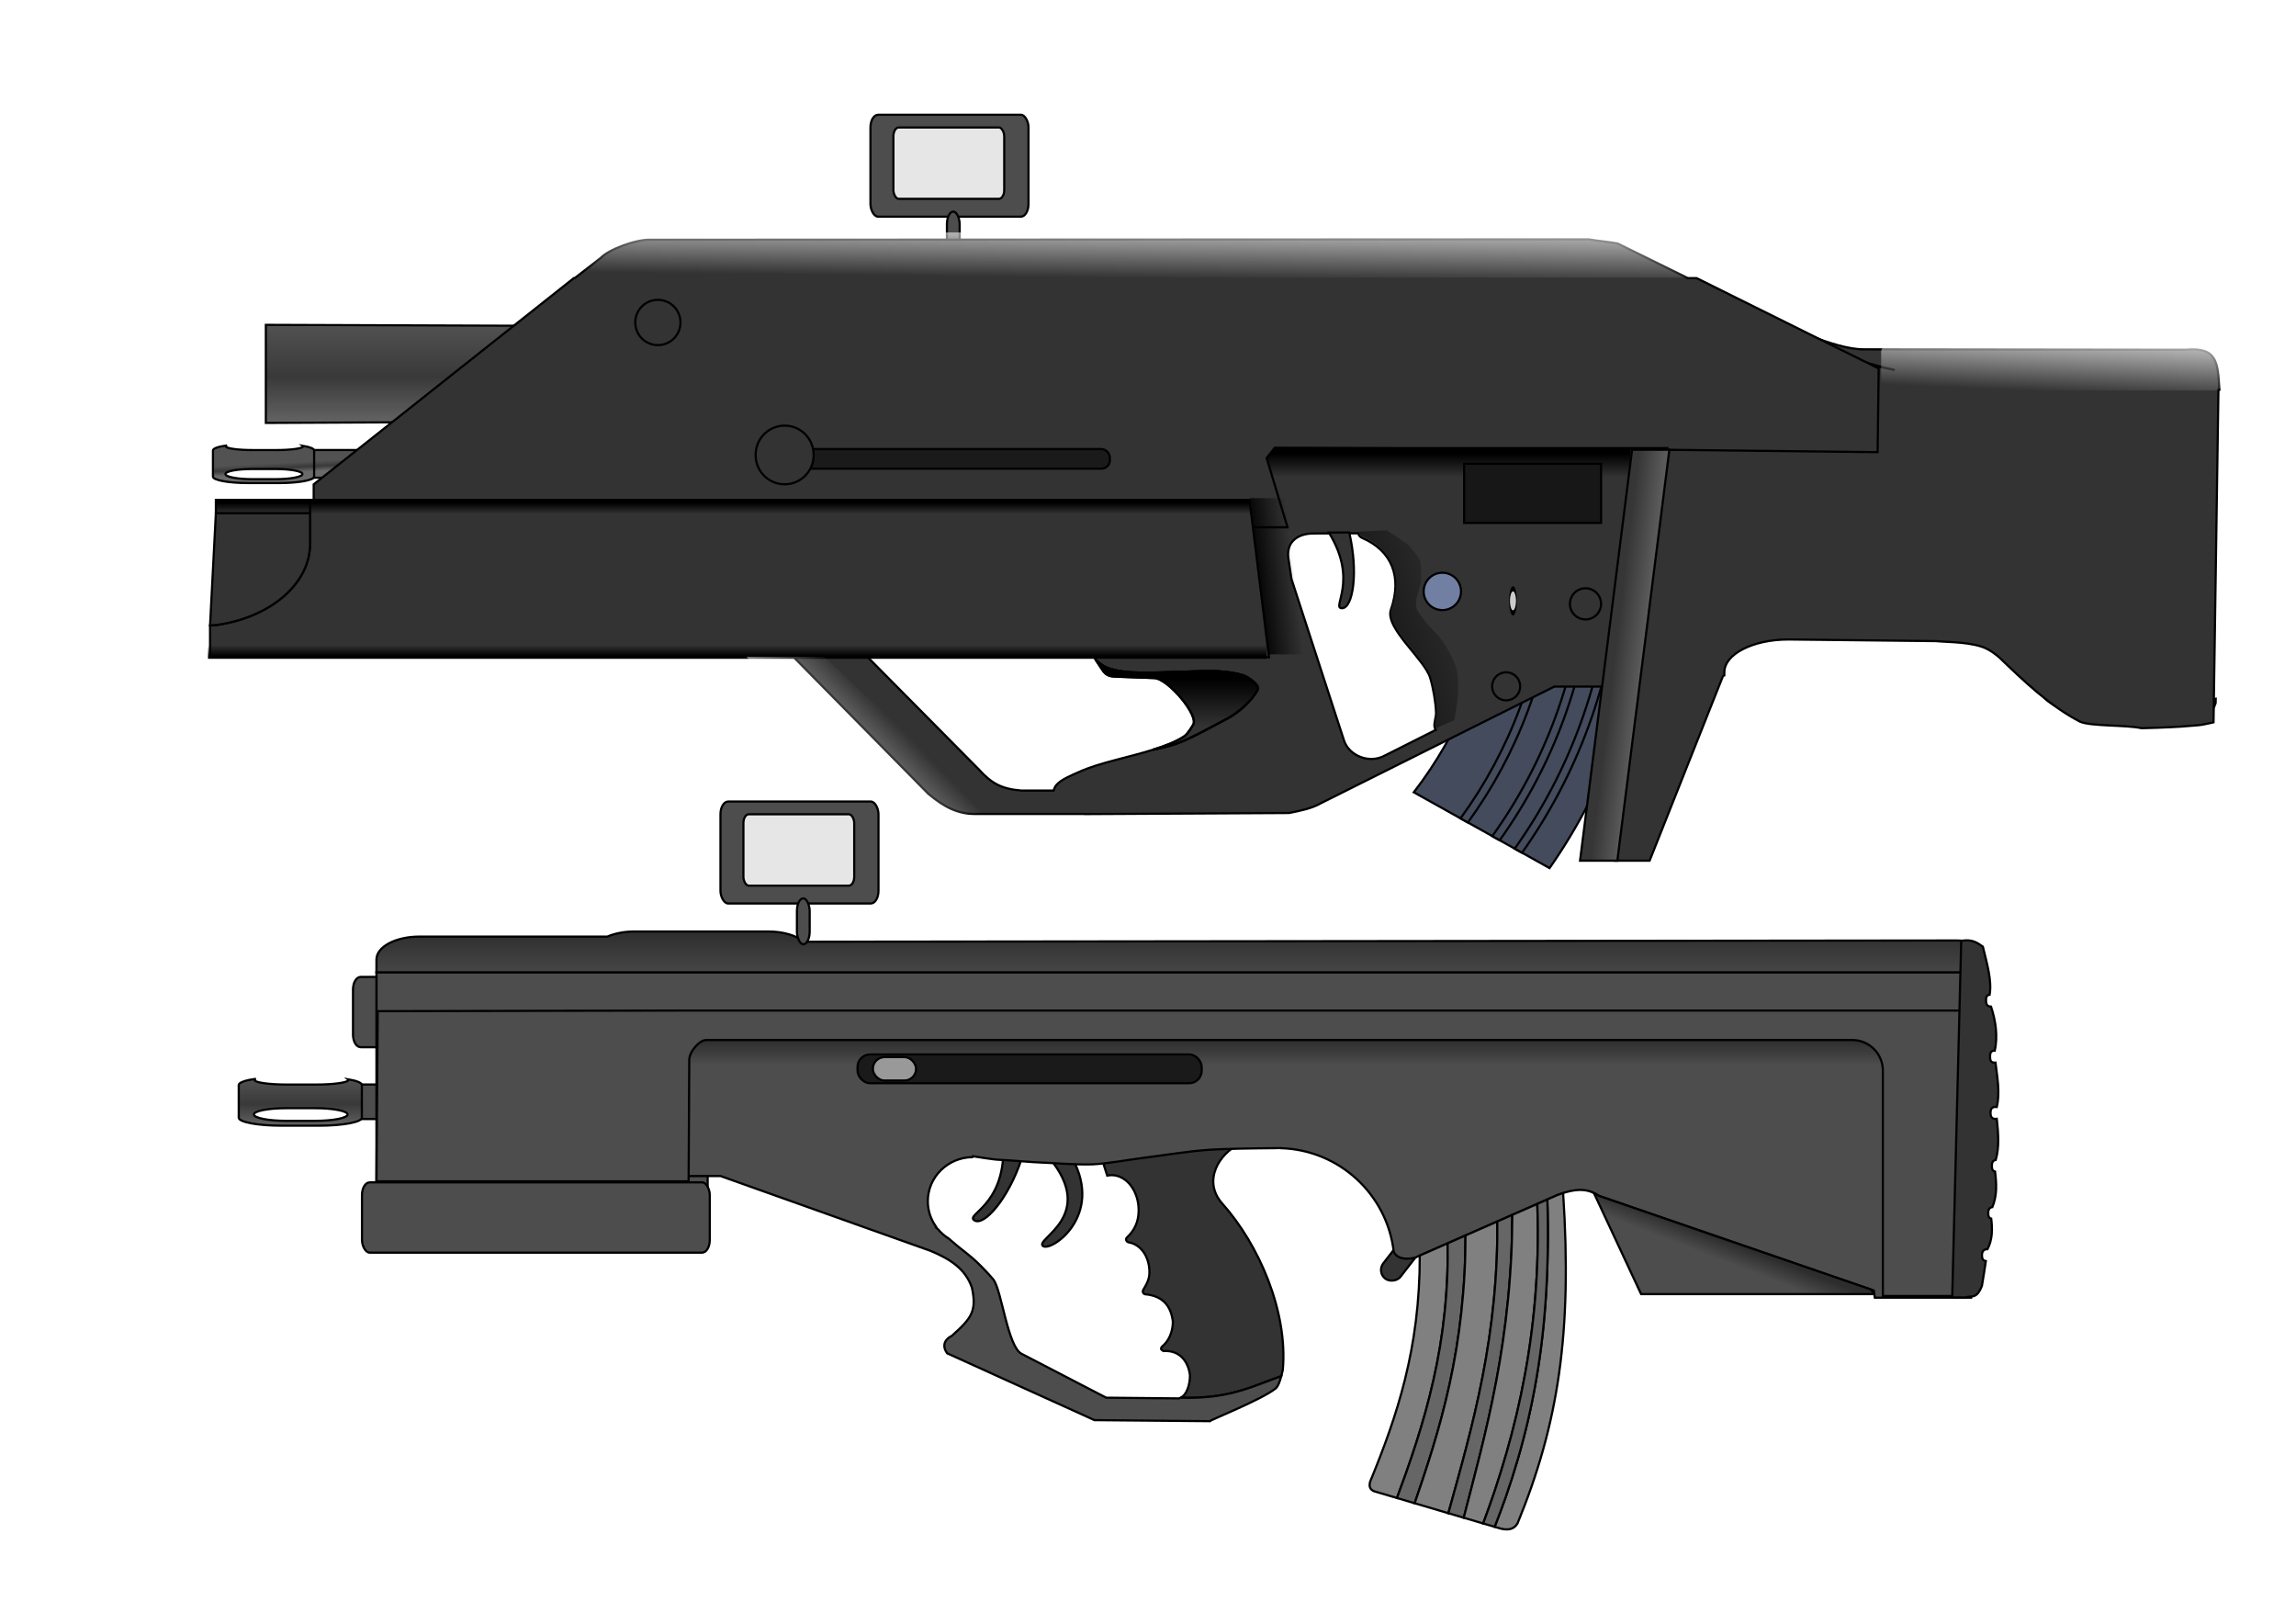 <?xml version="1.0" encoding="UTF-8" standalone="no"?>
<!-- Created with Inkscape (http://www.inkscape.org/) -->
<svg
   xmlns:dc="http://purl.org/dc/elements/1.1/"
   xmlns:cc="http://creativecommons.org/ns#"
   xmlns:rdf="http://www.w3.org/1999/02/22-rdf-syntax-ns#"
   xmlns:svg="http://www.w3.org/2000/svg"
   xmlns="http://www.w3.org/2000/svg"
   xmlns:xlink="http://www.w3.org/1999/xlink"
   xmlns:sodipodi="http://sodipodi.sourceforge.net/DTD/sodipodi-0.dtd"
   xmlns:inkscape="http://www.inkscape.org/namespaces/inkscape"
   id="svg2"
   sodipodi:version="0.32"
   inkscape:version="0.46"
   width="1052.362"
   height="744.094"
   version="1.0"
   sodipodi:docname="PAPOP_1_and_2.svg"
   inkscape:output_extension="org.inkscape.output.svg.inkscape">
  <defs
     id="defs5">
    <linearGradient
       id="linearGradient3719">
      <stop
         style="stop-color:#4d4d4d;stop-opacity:1;"
         offset="0"
         id="stop3721" />
      <stop
         style="stop-color:#4d4d4d;stop-opacity:0;"
         offset="1"
         id="stop3723" />
    </linearGradient>
    <linearGradient
       id="linearGradient3699">
      <stop
         style="stop-color:#4d4d4d;stop-opacity:1;"
         offset="0"
         id="stop3701" />
      <stop
         style="stop-color:#2d2d2d;stop-opacity:1;"
         offset="1"
         id="stop3703" />
    </linearGradient>
    <linearGradient
       id="linearGradient4059">
      <stop
         style="stop-color:#363636;stop-opacity:1;"
         offset="0"
         id="stop4061" />
      <stop
         style="stop-color:#5a5a5a;stop-opacity:1;"
         offset="1"
         id="stop4063" />
    </linearGradient>
    <linearGradient
       inkscape:collect="always"
       id="linearGradient4044">
      <stop
         style="stop-color:#1a1a1a;stop-opacity:1;"
         offset="0"
         id="stop4046" />
      <stop
         style="stop-color:#1a1a1a;stop-opacity:0;"
         offset="1"
         id="stop4048" />
    </linearGradient>
    <linearGradient
       id="linearGradient3965">
      <stop
         id="stop3967"
         offset="0"
         style="stop-color:#6a6a6a;stop-opacity:1;" />
      <stop
         style="stop-color:#393939;stop-opacity:1;"
         offset="0.5"
         id="stop3971" />
      <stop
         id="stop3969"
         offset="1"
         style="stop-color:#525252;stop-opacity:1;" />
    </linearGradient>
    <linearGradient
       id="linearGradient3928">
      <stop
         id="stop3930"
         offset="0"
         style="stop-color:#ffffff;stop-opacity:0.507;" />
      <stop
         id="stop3932"
         offset="1"
         style="stop-color:#ffffff;stop-opacity:0;" />
    </linearGradient>
    <linearGradient
       inkscape:collect="always"
       id="linearGradient3882">
      <stop
         style="stop-color:#000000;stop-opacity:1;"
         offset="0"
         id="stop3884" />
      <stop
         style="stop-color:#000000;stop-opacity:0;"
         offset="1"
         id="stop3886" />
    </linearGradient>
    <linearGradient
       id="linearGradient3561">
      <stop
         style="stop-color:#ffffff;stop-opacity:1;"
         offset="0"
         id="stop3563" />
      <stop
         style="stop-color:#ffffff;stop-opacity:0;"
         offset="1"
         id="stop3565" />
    </linearGradient>
    <inkscape:perspective
       sodipodi:type="inkscape:persp3d"
       inkscape:vp_x="0 : 526.18109 : 1"
       inkscape:vp_y="0 : 1000 : 0"
       inkscape:vp_z="744.09448 : 526.18109 : 1"
       inkscape:persp3d-origin="372.04724 : 350.78739 : 1"
       id="perspective9" />
    <inkscape:perspective
       id="perspective3261"
       inkscape:persp3d-origin="372.04724 : 350.78739 : 1"
       inkscape:vp_z="744.09448 : 526.18109 : 1"
       inkscape:vp_y="0 : 1000 : 0"
       inkscape:vp_x="0 : 526.18109 : 1"
       sodipodi:type="inkscape:persp3d" />
    <inkscape:perspective
       id="perspective3395"
       inkscape:persp3d-origin="372.04724 : 350.78739 : 1"
       inkscape:vp_z="744.09448 : 526.18109 : 1"
       inkscape:vp_y="0 : 1000 : 0"
       inkscape:vp_x="0 : 526.18109 : 1"
       sodipodi:type="inkscape:persp3d" />
    <inkscape:perspective
       id="perspective3445"
       inkscape:persp3d-origin="372.04724 : 350.78739 : 1"
       inkscape:vp_z="744.09448 : 526.18109 : 1"
       inkscape:vp_y="0 : 1000 : 0"
       inkscape:vp_x="0 : 526.18109 : 1"
       sodipodi:type="inkscape:persp3d" />
    <linearGradient
       inkscape:collect="always"
       xlink:href="#linearGradient3561"
       id="linearGradient3948"
       gradientUnits="userSpaceOnUse"
       x1="1901.468"
       y1="508.306"
       x2="1936.417"
       y2="575.375" />
    <linearGradient
       inkscape:collect="always"
       xlink:href="#linearGradient3561"
       id="linearGradient3950"
       gradientUnits="userSpaceOnUse"
       x1="1845.836"
       y1="506.88"
       x2="1835.851"
       y2="506.88" />
    <linearGradient
       inkscape:collect="always"
       xlink:href="#linearGradient3561"
       id="linearGradient3952"
       gradientUnits="userSpaceOnUse"
       x1="1877.112"
       y1="409.515"
       x2="1877.112"
       y2="392.719" />
    <linearGradient
       inkscape:collect="always"
       xlink:href="#linearGradient3561"
       id="linearGradient3954"
       gradientUnits="userSpaceOnUse"
       x1="2229.554"
       y1="377.072"
       x2="2229.554"
       y2="364.334" />
    <linearGradient
       inkscape:collect="always"
       xlink:href="#linearGradient3561"
       id="linearGradient3956"
       gradientUnits="userSpaceOnUse"
       x1="-2101.034"
       y1="423.459"
       x2="-2100.026"
       y2="399.092" />
    <inkscape:perspective
       id="perspective2521"
       inkscape:persp3d-origin="372.04724 : 350.78739 : 1"
       inkscape:vp_z="744.09448 : 526.18109 : 1"
       inkscape:vp_y="0 : 1000 : 0"
       inkscape:vp_x="0 : 526.18109 : 1"
       sodipodi:type="inkscape:persp3d" />
    <inkscape:perspective
       id="perspective2691"
       inkscape:persp3d-origin="372.04724 : 350.78739 : 1"
       inkscape:vp_z="744.09448 : 526.18109 : 1"
       inkscape:vp_y="0 : 1000 : 0"
       inkscape:vp_x="0 : 526.18109 : 1"
       sodipodi:type="inkscape:persp3d" />
    <linearGradient
       inkscape:collect="always"
       xlink:href="#linearGradient3699"
       id="linearGradient3705"
       x1="1146.902"
       y1="-227.406"
       x2="1152.578"
       y2="-242.16"
       gradientUnits="userSpaceOnUse" />
    <linearGradient
       inkscape:collect="always"
       xlink:href="#linearGradient3699"
       id="linearGradient3725"
       x1="869.463"
       y1="-368.455"
       x2="869.463"
       y2="-388.628"
       gradientUnits="userSpaceOnUse" />
    <linearGradient
       inkscape:collect="always"
       xlink:href="#linearGradient3699"
       id="linearGradient3738"
       x1="749.723"
       y1="-433.035"
       x2="749.723"
       y2="-474.875"
       gradientUnits="userSpaceOnUse" />
    <linearGradient
       inkscape:collect="always"
       xlink:href="#linearGradient3965"
       id="linearGradient3746"
       x1="46.398"
       y1="-317.014"
       x2="46.398"
       y2="-358.31"
       gradientUnits="userSpaceOnUse" />
    <linearGradient
       inkscape:collect="always"
       xlink:href="#linearGradient4044"
       id="linearGradient2842"
       gradientUnits="userSpaceOnUse"
       gradientTransform="matrix(-1,0,0,1,2396.236,-1156.029)"
       x1="1823.37"
       y1="882.817"
       x2="1776.165"
       y2="866.057" />
    <linearGradient
       inkscape:collect="always"
       xlink:href="#linearGradient3882"
       id="linearGradient2845"
       gradientUnits="userSpaceOnUse"
       gradientTransform="translate(-1404.05,-756.883)"
       x1="1893.251"
       y1="507.06"
       x2="1893.251"
       y2="529.25" />
    <linearGradient
       inkscape:collect="always"
       xlink:href="#linearGradient3561"
       id="linearGradient2848"
       gradientUnits="userSpaceOnUse"
       gradientTransform="matrix(0.286,0,0,0.806,341.806,-642.312)"
       x1="1840.131"
       y1="279.398"
       x2="1839.417"
       y2="323.289" />
    <linearGradient
       inkscape:collect="always"
       xlink:href="#linearGradient3561"
       id="linearGradient2851"
       gradientUnits="userSpaceOnUse"
       gradientTransform="matrix(1.124,0,0,0.806,-1627.46,-694.021)"
       x1="1840.131"
       y1="279.398"
       x2="1839.417"
       y2="323.289" />
    <linearGradient
       inkscape:collect="always"
       xlink:href="#linearGradient3928"
       id="linearGradient2854"
       gradientUnits="userSpaceOnUse"
       gradientTransform="translate(-3625.872,-1685.911)"
       x1="3072.387"
       y1="1345.573"
       x2="3031.884"
       y2="1347.781" />
    <linearGradient
       inkscape:collect="always"
       xlink:href="#linearGradient3882"
       id="linearGradient2857"
       gradientUnits="userSpaceOnUse"
       gradientTransform="matrix(1.35,0,0,0.953,-3079.269,-1117.342)"
       x1="1874.384"
       y1="872.194"
       x2="1860.006"
       y2="872.194" />
    <linearGradient
       inkscape:collect="always"
       xlink:href="#linearGradient3882"
       id="linearGradient2860"
       gradientUnits="userSpaceOnUse"
       gradientTransform="matrix(1.023,0,0,0.5,-2353.267,361.931)"
       x1="2050.602"
       y1="-203.54"
       x2="2050.602"
       y2="-193.457" />
    <linearGradient
       inkscape:collect="always"
       xlink:href="#linearGradient3882"
       id="linearGradient2863"
       gradientUnits="userSpaceOnUse"
       gradientTransform="matrix(1,0,0,0.5,-1753.046,-228.493)"
       x1="2050.602"
       y1="-203.54"
       x2="2050.602"
       y2="-193.457" />
    <linearGradient
       inkscape:collect="always"
       xlink:href="#linearGradient4059"
       id="linearGradient2866"
       gradientUnits="userSpaceOnUse"
       gradientTransform="translate(-1404.05,-756.883)"
       x1="2083.342"
       y1="498.744"
       x2="2095.467"
       y2="500.17" />
    <linearGradient
       inkscape:collect="always"
       xlink:href="#linearGradient3965"
       id="linearGradient2874"
       gradientUnits="userSpaceOnUse"
       gradientTransform="translate(-1404.05,-756.883)"
       x1="1464.571"
       y1="413.255"
       x2="1464.329"
       y2="408.644" />
    <linearGradient
       inkscape:collect="always"
       xlink:href="#linearGradient3882"
       id="linearGradient2886"
       gradientUnits="userSpaceOnUse"
       gradientTransform="matrix(0.36,0,0,1.083,-127.699,-132.499)"
       x1="2050.602"
       y1="-203.54"
       x2="2050.602"
       y2="-193.457" />
    <linearGradient
       inkscape:collect="always"
       xlink:href="#linearGradient3965"
       id="linearGradient2889"
       gradientUnits="userSpaceOnUse"
       gradientTransform="translate(-1404.05,-756.883)"
       x1="1498.866"
       y1="393.082"
       x2="1498.866"
       y2="344.439" />
    <linearGradient
       inkscape:collect="always"
       xlink:href="#linearGradient3965"
       id="linearGradient2896"
       gradientUnits="userSpaceOnUse"
       gradientTransform="translate(-1404.05,-756.883)"
       x1="1464.571"
       y1="413.255"
       x2="1464.329"
       y2="408.644" />
  </defs>
  <sodipodi:namedview
     inkscape:window-height="881"
     inkscape:window-width="1109"
     inkscape:pageshadow="2"
     inkscape:pageopacity="0.0"
     guidetolerance="10.0"
     gridtolerance="10.0"
     objecttolerance="10.0"
     borderopacity="1.0"
     bordercolor="#666666"
     pagecolor="#ffffff"
     id="base"
     showgrid="false"
     showguides="true"
     inkscape:guide-bbox="true"
     inkscape:zoom="0.24785408"
     inkscape:cx="543.16973"
     inkscape:cy="1215.1083"
     inkscape:window-x="21"
     inkscape:window-y="62"
     inkscape:current-layer="layer2" />
  <g
     inkscape:groupmode="layer"
     id="layer2"
     inkscape:label="work">
    <g
       id="g3750"
       transform="matrix(0.579,0,0,0.579,104.8,701.545)">
      <path
         id="path3486"
         d="M 102.96,-353.287 L 102.96,-325.945 L 180.206,-325.945 L 180.206,-346.964 L 187.6,-353.287 L 102.96,-353.287 z"
         style="fill:#4d4d4d;fill-opacity:1;fill-rule:evenodd;stroke:#000000;stroke-width:1.727;stroke-linecap:round;stroke-linejoin:miter;marker:none;marker-start:none;marker-mid:none;marker-end:none;stroke-miterlimit:4;stroke-dasharray:none;stroke-dashoffset:0;stroke-opacity:1;visibility:visible;display:inline;overflow:visible;enable-background:accumulate" />
      <rect
         transform="matrix(0.613,-0.79,0.79,0.613,0,0)"
         ry="8.641"
         y="592.361"
         x="719.061"
         height="17.283"
         width="44.743"
         id="rect3748"
         style="opacity:1;fill:#333333;fill-opacity:1;fill-rule:evenodd;stroke:#000000;stroke-width:1.727;stroke-linecap:round;stroke-linejoin:miter;marker:none;marker-start:none;marker-mid:none;marker-end:none;stroke-miterlimit:4;stroke-dasharray:none;stroke-dashoffset:0;stroke-opacity:1;visibility:visible;display:inline;overflow:visible;enable-background:accumulate" />
      <path
         id="path3730"
         d="M 117,-442.094 L 117,-240.344 C 117,-230.285 132.155,-222.188 151,-222.188 L 345.188,-222.188 C 364.033,-222.188 379.188,-230.285 379.188,-240.344 L 379.188,-321.062 L 1347.844,-321.062 C 1366.689,-321.062 1381.844,-329.16 1381.844,-339.219 L 1381.844,-442.094 L 117,-442.094 z"
         style="opacity:1;fill:#4d4d4d;fill-opacity:1;fill-rule:evenodd;stroke:#000000;stroke-width:1.727;stroke-linecap:round;stroke-linejoin:miter;marker:none;marker-start:none;marker-mid:none;marker-end:none;stroke-miterlimit:4;stroke-dasharray:none;stroke-dashoffset:0;stroke-opacity:1;visibility:visible;display:inline;overflow:visible;enable-background:accumulate" />
      <path
         id="rect3645"
         d="M 117,-442.094 L 1381.844,-442.094 L 1381.844,-448.125 C 1381.844,-458.183 1386.845,-467.281 1368,-467.281 L 455.562,-466.281 C 449.48,-471.164 439.077,-474.375 427.219,-474.375 L 321.125,-474.375 C 313.02,-474.375 305.612,-472.851 299.781,-470.344 L 151,-470.344 C 132.155,-470.344 117,-462.246 117,-452.188 L 117,-442.094 z"
         style="opacity:1;fill:url(#linearGradient3738);fill-opacity:1;fill-rule:evenodd;stroke:#000000;stroke-width:1.727;stroke-linecap:round;stroke-linejoin:miter;marker:none;marker-start:none;marker-mid:none;marker-end:none;stroke-miterlimit:4;stroke-dasharray:none;stroke-dashoffset:0;stroke-opacity:1;visibility:visible;display:inline;overflow:visible;enable-background:accumulate" />
      <path
         id="path3527"
         d="M 21.516,-357.81 C 20.909,-357.5 20.53,-357.207 20.53,-356.869 C 20.53,-354.857 31.981,-353.238 46.209,-353.238 L 69.063,-353.238 C 83.292,-353.238 94.742,-354.857 94.742,-356.869 C 94.742,-357.085 94.602,-357.268 94.348,-357.474 C 101.103,-356.328 105.446,-354.677 105.446,-352.834 L 105.446,-327.011 C 105.446,-323.535 90.374,-320.69 71.69,-320.69 L 41.743,-320.69 C 23.059,-320.69 7.987,-323.535 7.987,-327.011 L 7.987,-352.834 C 7.987,-354.892 13.336,-356.668 21.516,-357.81 z M 68.472,-334.543 L 45.684,-334.543 C 31.455,-334.543 20.005,-332.33 20.005,-329.566 C 20.005,-326.803 31.455,-324.523 45.684,-324.523 L 68.472,-324.523 C 82.701,-324.523 94.15,-326.803 94.15,-329.566 C 94.15,-332.33 82.701,-334.543 68.472,-334.543 z"
         style="fill:url(#linearGradient3746);fill-opacity:1;fill-rule:evenodd;stroke:#000000;stroke-width:1.727;stroke-linecap:round;stroke-linejoin:miter;marker:none;marker-start:none;marker-mid:none;marker-end:none;stroke-miterlimit:4;stroke-dasharray:none;stroke-dashoffset:0;stroke-opacity:1;visibility:visible;display:inline;overflow:visible;enable-background:accumulate" />
      <path
         id="path3578"
         d="M 799.531,-305.781 L 689.688,-299.312 L 695.5,-281.156 C 696.632,-281.397 697.785,-281.531 698.969,-281.531 C 710.78,-281.531 720.375,-269.073 720.375,-253.719 C 720.375,-244.47 716.878,-237.715 711.531,-232.656 C 709.067,-230.546 711.279,-228.471 712.469,-228.344 C 721.934,-226.766 728.906,-217.333 728.906,-204.594 C 728.906,-198.892 726.532,-195.087 724.062,-190.875 C 723.217,-189.471 723.846,-187.735 725.375,-187.281 C 740.308,-185.963 746.037,-177.181 747.469,-165.656 C 747.469,-157.297 744.037,-149.991 738.938,-145.906 C 737.093,-143.753 738.715,-143.085 740.094,-142.312 C 753.188,-143.145 759.699,-133.729 761,-123.188 C 761,-115.788 758.541,-107.606 753.562,-105.375 C 758.955,-105.235 763.965,-105.289 768.594,-105.531 C 773.347,-105.78 777.738,-106.201 781.844,-106.781 C 785.949,-107.361 789.789,-108.098 793.406,-108.938 C 797.023,-109.777 800.43,-110.725 803.719,-111.75 C 810.296,-113.801 816.372,-116.139 822.594,-118.5 C 825.705,-119.681 828.863,-120.882 832.125,-122.031 C 832.486,-122.159 832.886,-122.28 833.25,-122.406 C 833.864,-124.726 834.469,-127.219 834.469,-127.219 C 838.725,-173.832 815.214,-226.976 786.688,-258.906 C 770.386,-277.153 784.611,-298.656 799.531,-305.781 z"
         style="fill:#333333;fill-opacity:1;fill-rule:evenodd;stroke:#000000;stroke-width:1.727px;stroke-linecap:butt;stroke-linejoin:miter;stroke-opacity:1" />
      <path
         id="path3677"
         d="M 627.479,-293.741 C 617.087,-262.867 598.054,-240.966 590.367,-245.727 C 582.878,-250.541 613.547,-256.617 613.357,-302.505 L 627.479,-293.741 z"
         style="fill:#333333;fill-opacity:1;fill-rule:evenodd;stroke:#000000;stroke-width:1.727px;stroke-linecap:butt;stroke-linejoin:miter;stroke-opacity:1" />
      <path
         sodipodi:nodetypes="cscc"
         id="path3679"
         d="M 667.793,-294.931 C 693.073,-249.134 650.82,-220.524 644.637,-225.439 C 637.721,-230.937 687.891,-249.02 649.679,-295.16 L 667.793,-294.931 z"
         style="fill:#333333;fill-opacity:1;fill-rule:evenodd;stroke:#000000;stroke-width:1.727px;stroke-linecap:butt;stroke-linejoin:miter;stroke-opacity:1" />
      <path
         sodipodi:nodetypes="cccccccccscsssssscccscsscssccsccssssscssccccccccccc"
         id="rect3547"
         d="M 315.259,-401.357 L 312.406,-280.812 L 389.438,-280.812 L 555.594,-221.625 C 570.211,-215.512 583.192,-207.865 588.406,-192.375 C 592.393,-173.886 588,-168.163 572.355,-154.272 C 569.173,-152.885 563.309,-148.072 568.792,-140.522 L 685.406,-87.625 L 776.719,-86.812 C 776.97,-87.668 818.163,-104.063 828.781,-112.688 C 830.881,-114.393 832.278,-118.734 833.25,-122.406 C 832.886,-122.28 832.486,-122.159 832.125,-122.031 C 828.863,-120.882 825.705,-119.681 822.594,-118.5 C 816.372,-116.139 810.296,-113.801 803.719,-111.75 C 800.43,-110.725 797.023,-109.777 793.406,-108.938 C 789.789,-108.098 785.949,-107.361 781.844,-106.781 C 777.738,-106.201 773.347,-105.78 768.594,-105.531 C 763.965,-105.289 758.955,-105.235 753.562,-105.375 C 753.096,-105.166 752.637,-104.941 752.125,-104.844 L 694.688,-105.406 L 627.656,-140.156 C 616.826,-145.771 611.996,-189.662 605.531,-198.719 C 601.306,-203.815 596.179,-209.011 591.969,-213.062 C 587.369,-217.489 580.439,-222.506 575.562,-226.625 C 574.244,-227.739 572.124,-229.576 570.219,-231.219 C 566.955,-233.222 564.067,-235.726 561.625,-238.625 C 561.61,-238.642 561.608,-238.67 561.594,-238.688 C 561.207,-239.024 559.875,-240.156 559.875,-240.156 L 560.094,-240.594 C 555.935,-246.308 553.469,-253.293 553.469,-260.844 C 553.469,-280.013 569.237,-295.584 588.75,-295.781 L 589.125,-296.5 C 589.125,-296.5 606.252,-293.656 610.531,-293.656 C 614.811,-293.656 639.064,-291.5 643.344,-291.5 C 647.623,-291.5 671.809,-289.536 684,-290.094 C 695.851,-290.636 711.449,-293.609 723.219,-295.094 C 738.622,-297.037 759.08,-300.346 774.562,-301.5 C 788.221,-302.518 815.566,-302.793 827.188,-302.875 C 828.18,-302.906 829.188,-302.938 830.188,-302.938 C 830.582,-302.938 830.982,-302.942 831.375,-302.938 C 831.685,-302.939 833.062,-302.938 833.062,-302.938 L 833.062,-302.875 C 879.293,-301.471 917.033,-266.197 922.281,-221.031 C 925.794,-212.558 939.559,-216.035 940.031,-216.625 L 1052,-265.844 C 1070.054,-272.724 1077.994,-269.481 1084.812,-265.125 L 1302.344,-190.25 L 1303.125,-184.531 L 1379.375,-184.531 L 1379.375,-405.636 L 315.259,-401.357 z"
         style="opacity:1;fill:#4d4d4d;fill-opacity:1;fill-rule:evenodd;stroke:#000000;stroke-width:1.727;stroke-linecap:round;stroke-linejoin:miter;marker:none;marker-start:none;marker-mid:none;marker-end:none;stroke-miterlimit:4;stroke-dasharray:none;stroke-dashoffset:0;stroke-opacity:1;visibility:visible;display:inline;overflow:visible;enable-background:accumulate" />
      <rect
         ry="0"
         y="-393.672"
         x="359.082"
         height="26.225"
         width="970.329"
         id="rect3717"
         style="opacity:1;fill:url(#linearGradient3725);fill-opacity:1;fill-rule:evenodd;stroke:none;stroke-width:1;stroke-linecap:round;stroke-linejoin:miter;marker:none;marker-start:none;marker-mid:none;marker-end:none;stroke-miterlimit:4;stroke-dasharray:none;stroke-dashoffset:0;stroke-opacity:1;visibility:visible;display:inline;overflow:visible;enable-background:accumulate" />
      <path
         sodipodi:nodetypes="cccccccccccccc"
         id="rect3537"
         d="M 361.094,-411.812 L 118.009,-411.325 L 117,-276.656 L 364.125,-276.656 L 364.629,-372.557 C 364.522,-379.337 372.819,-388.5 378,-388.5 L 1285.25,-388.5 C 1298.684,-388.5 1309.5,-377.684 1309.5,-364.25 L 1309.5,-185.875 L 1373.781,-185.875 L 1373.781,-411.812 L 1373.719,-411.812 L 1288.906,-411.812 L 361.094,-411.812 z"
         style="opacity:1;fill:#4d4d4d;fill-opacity:1;fill-rule:evenodd;stroke:#000000;stroke-width:1.727;stroke-linecap:round;stroke-linejoin:miter;marker:none;marker-start:none;marker-mid:none;marker-end:none;stroke-miterlimit:4;stroke-dasharray:none;stroke-dashoffset:0;stroke-opacity:1;visibility:visible;display:inline;overflow:visible;enable-background:accumulate" />
      <path
         id="rect3545"
         d="M 1080.75,-267.438 L 1118.125,-187.375 L 1302.125,-187.375 L 1300.469,-190.875 L 1084.812,-265.125 C 1083.515,-265.954 1082.19,-266.751 1080.75,-267.438 z"
         style="opacity:1;fill:url(#linearGradient3705);fill-opacity:1;fill-rule:evenodd;stroke:#000000;stroke-width:1.727;stroke-linecap:round;stroke-linejoin:miter;marker:none;marker-start:none;marker-mid:none;marker-end:none;stroke-miterlimit:4;stroke-dasharray:none;stroke-dashoffset:0;stroke-opacity:1;visibility:visible;display:inline;overflow:visible;enable-background:accumulate" />
      <path
         id="path3615"
         d="M 924.844,-26 C 927.362,-32.789 929.858,-39.58 932.25,-46.375 C 935.038,-54.294 937.724,-62.207 940.281,-70.219 C 942.838,-78.23 945.271,-86.338 947.531,-94.531 C 949.792,-102.725 951.883,-111.034 953.781,-119.5 C 955.679,-127.966 957.404,-136.577 958.875,-145.406 C 960.346,-154.236 961.585,-163.28 962.562,-172.562 C 963.54,-181.845 964.237,-191.361 964.656,-201.188 C 965.02,-209.721 965.072,-218.586 964.969,-227.594 L 942.906,-217.906 C 943.067,-143.927 924.628,-90.117 903.656,-39.031 C 902.468,-34.99 903.653,-32.376 907.219,-31.188 L 924.844,-26 z"
         style="fill:#808080;fill-opacity:1;fill-rule:evenodd;stroke:#000000;stroke-width:1.727px;stroke-linecap:butt;stroke-linejoin:miter;stroke-opacity:1" />
      <path
         id="path3613"
         d="M 938.875,-21.844 C 941.062,-28.212 943.224,-34.579 945.344,-40.969 C 948.011,-49.01 950.628,-57.117 953.125,-65.312 C 955.622,-73.508 957.995,-81.795 960.25,-90.281 C 962.505,-98.767 964.62,-107.432 966.562,-116.344 C 968.505,-125.255 970.285,-134.434 971.844,-143.906 C 973.403,-153.378 974.739,-163.145 975.844,-173.312 C 976.948,-183.48 977.827,-194.033 978.406,-205.031 C 978.891,-214.232 979.053,-223.944 979.125,-233.812 L 964.969,-227.594 C 965.072,-218.586 965.02,-209.721 964.656,-201.188 C 964.237,-191.361 963.54,-181.845 962.562,-172.562 C 961.585,-163.28 960.346,-154.236 958.875,-145.406 C 957.404,-136.577 955.679,-127.966 953.781,-119.5 C 951.883,-111.034 949.792,-102.725 947.531,-94.531 C 945.271,-86.338 942.838,-78.23 940.281,-70.219 C 937.724,-62.207 935.038,-54.294 932.25,-46.375 C 929.858,-39.58 927.362,-32.789 924.844,-26 L 938.875,-21.844 z"
         style="fill:#666666;fill-opacity:1;fill-rule:evenodd;stroke:#000000;stroke-width:1.727px;stroke-linecap:butt;stroke-linejoin:miter;stroke-opacity:1" />
      <path
         id="path3624"
         d="M 965.531,-13.969 C 970.354,-31.382 975.222,-48.655 979.781,-66.219 C 982.145,-75.326 984.43,-84.505 986.594,-93.812 C 988.757,-103.12 990.783,-112.572 992.656,-122.188 C 994.53,-131.803 996.224,-141.592 997.719,-151.625 C 999.214,-161.658 1000.504,-171.941 1001.531,-182.5 C 1002.559,-193.059 1003.341,-203.901 1003.812,-215.094 C 1004.048,-220.69 1004.201,-226.381 1004.281,-232.156 C 1004.339,-236.331 1004.31,-240.6 1004.281,-244.875 L 979.125,-233.812 C 979.053,-223.944 978.891,-214.232 978.406,-205.031 C 977.827,-194.033 976.948,-183.48 975.844,-173.312 C 974.739,-163.145 973.403,-153.378 971.844,-143.906 C 970.285,-134.434 968.505,-125.255 966.562,-116.344 C 964.62,-107.432 962.505,-98.767 960.25,-90.281 C 957.995,-81.795 955.622,-73.508 953.125,-65.312 C 950.628,-57.117 948.011,-49.01 945.344,-40.969 C 943.224,-34.579 941.062,-28.212 938.875,-21.844 L 965.531,-13.969 z"
         style="fill:#808080;fill-opacity:1;fill-rule:evenodd;stroke:#000000;stroke-width:1.727px;stroke-linecap:butt;stroke-linejoin:miter;stroke-opacity:1" />
      <path
         id="path3622"
         d="M 977.719,-10.375 C 982.01,-27.04 986.408,-43.606 990.625,-60.594 C 992.938,-69.912 995.185,-79.359 997.344,-89 C 999.502,-98.641 1001.558,-108.47 1003.469,-118.594 C 1005.38,-128.717 1007.149,-139.14 1008.719,-149.906 C 1010.289,-160.672 1011.677,-171.807 1012.812,-183.375 C 1013.948,-194.943 1014.83,-206.939 1015.438,-219.469 C 1015.911,-229.246 1016.054,-239.645 1016.156,-250.094 L 1004.281,-244.875 C 1004.31,-240.6 1004.339,-236.331 1004.281,-232.156 C 1004.201,-226.381 1004.048,-220.69 1003.812,-215.094 C 1003.341,-203.901 1002.559,-193.059 1001.531,-182.5 C 1000.504,-171.941 999.214,-161.658 997.719,-151.625 C 996.224,-141.592 994.53,-131.803 992.656,-122.188 C 990.783,-112.572 988.757,-103.12 986.594,-93.812 C 984.43,-84.505 982.145,-75.326 979.781,-66.219 C 975.222,-48.655 970.354,-31.382 965.531,-13.969 L 977.719,-10.375 z"
         style="fill:#666666;fill-opacity:1;fill-rule:evenodd;stroke:#000000;stroke-width:1.727px;stroke-linecap:butt;stroke-linejoin:miter;stroke-opacity:1" />
      <path
         id="path3629"
         d="M 1002.188,-3.188 L 1006.375,-1.938 C 1012.23,-0.401 1017.267,-0.783 1020.281,-5.875 C 1052.552,-84.383 1063.662,-156.545 1056.406,-267.375 C 1055.002,-266.928 1053.547,-266.433 1052,-265.844 L 1043.875,-262.281 C 1043.969,-259.122 1044.094,-255.885 1044.156,-252.781 C 1044.299,-245.605 1044.34,-238.58 1044.312,-231.688 C 1044.285,-224.795 1044.163,-218.033 1043.969,-211.406 C 1043.774,-204.78 1043.512,-198.286 1043.156,-191.906 C 1042.8,-185.526 1042.357,-179.246 1041.844,-173.094 C 1041.331,-166.942 1040.759,-160.911 1040.094,-154.969 C 1039.429,-149.026 1038.688,-143.189 1037.875,-137.438 C 1037.062,-131.686 1036.174,-126.018 1035.219,-120.438 C 1033.308,-109.277 1031.11,-98.429 1028.656,-87.844 C 1026.202,-77.258 1023.491,-66.942 1020.531,-56.781 C 1017.572,-46.621 1014.365,-36.636 1010.938,-26.75 C 1008.194,-18.837 1005.208,-11.011 1002.188,-3.188 z"
         style="fill:#808080;fill-opacity:1;fill-rule:evenodd;stroke:#000000;stroke-width:1.727px;stroke-linecap:butt;stroke-linejoin:miter;stroke-opacity:1" />
      <path
         id="path3627"
         d="M 1035.938,-258.781 L 1016.156,-250.094 C 1016.054,-239.645 1015.911,-229.246 1015.438,-219.469 C 1014.83,-206.939 1013.948,-194.943 1012.812,-183.375 C 1011.677,-171.807 1010.288,-160.672 1008.719,-149.906 C 1007.149,-139.14 1005.38,-128.717 1003.469,-118.594 C 1001.558,-108.47 999.502,-98.641 997.344,-89 C 995.185,-79.359 992.938,-69.912 990.625,-60.594 C 986.408,-43.606 982.01,-27.04 977.719,-10.375 L 993.094,-5.844 C 996.205,-14.222 999.259,-22.703 1002.156,-31.375 C 1005.376,-41.012 1008.456,-50.845 1011.344,-60.875 C 1014.232,-70.905 1016.954,-81.137 1019.438,-91.594 C 1021.921,-102.05 1024.18,-112.709 1026.188,-123.625 C 1028.195,-134.541 1029.947,-145.718 1031.406,-157.125 C 1032.136,-162.829 1032.796,-168.573 1033.375,-174.406 C 1033.954,-180.239 1034.456,-186.159 1034.875,-192.125 C 1035.294,-198.091 1035.624,-204.116 1035.875,-210.219 C 1036.126,-216.322 1036.271,-222.505 1036.344,-228.75 C 1036.417,-234.995 1036.395,-241.297 1036.281,-247.688 C 1036.216,-251.34 1036.066,-255.08 1035.938,-258.781 z"
         style="fill:#808080;fill-opacity:1;fill-rule:evenodd;stroke:#000000;stroke-width:1.727px;stroke-linecap:butt;stroke-linejoin:miter;stroke-opacity:1" />
      <path
         id="path3601"
         d="M 1035.938,-258.781 C 1036.066,-255.08 1036.216,-251.34 1036.281,-247.688 C 1036.395,-241.297 1036.417,-234.995 1036.344,-228.75 C 1036.271,-222.505 1036.126,-216.322 1035.875,-210.219 C 1035.624,-204.116 1035.294,-198.091 1034.875,-192.125 C 1034.456,-186.159 1033.954,-180.239 1033.375,-174.406 C 1032.796,-168.573 1032.136,-162.829 1031.406,-157.125 C 1029.947,-145.718 1028.195,-134.541 1026.188,-123.625 C 1024.18,-112.709 1021.921,-102.05 1019.438,-91.594 C 1016.954,-81.137 1014.232,-70.905 1011.344,-60.875 C 1008.456,-50.845 1005.376,-41.012 1002.156,-31.375 C 999.259,-22.703 996.205,-14.222 993.094,-5.844 L 1002.188,-3.188 C 1005.208,-11.011 1008.194,-18.837 1010.938,-26.75 C 1014.365,-36.636 1017.572,-46.621 1020.531,-56.781 C 1023.491,-66.942 1026.202,-77.258 1028.656,-87.844 C 1031.11,-98.429 1033.308,-109.277 1035.219,-120.438 C 1036.174,-126.018 1037.062,-131.686 1037.875,-137.438 C 1038.688,-143.189 1039.429,-149.026 1040.094,-154.969 C 1040.759,-160.911 1041.331,-166.942 1041.844,-173.094 C 1042.357,-179.246 1042.8,-185.526 1043.156,-191.906 C 1043.512,-198.286 1043.774,-204.78 1043.969,-211.406 C 1044.163,-218.033 1044.285,-224.795 1044.312,-231.688 C 1044.34,-238.58 1044.299,-245.605 1044.156,-252.781 C 1044.094,-255.885 1043.969,-259.122 1043.875,-262.281 L 1035.938,-258.781 z"
         style="fill:#666666;fill-opacity:1;fill-rule:evenodd;stroke:#000000;stroke-width:1.727px;stroke-linecap:butt;stroke-linejoin:miter;stroke-opacity:1" />
      <path
         sodipodi:nodetypes="ccccccssccsccsccsssccsssccssccc"
         id="path3655"
         d="M 1375.531,-467.375 C 1374.319,-467.352 1373.003,-467.233 1371.531,-467.002 L 1364.406,-184.779 L 1375.094,-184.779 C 1379.373,-186.466 1383.658,-182.785 1387.938,-193.96 C 1389.038,-200.469 1390.071,-206.978 1391.031,-213.526 C 1388.447,-213.979 1387.958,-215.89 1387.958,-218.174 C 1387.958,-220.795 1389.069,-222.937 1392.219,-222.937 C 1392.26,-222.937 1392.302,-222.937 1392.344,-222.937 C 1396.254,-230.441 1396.313,-238.67 1395.281,-247.122 C 1393.09,-247.785 1392.927,-249.518 1392.927,-251.569 C 1392.927,-253.899 1393.526,-255.844 1396.188,-256.246 C 1400.062,-265.551 1399.467,-274.917 1398.344,-284.362 C 1396.036,-284.97 1395.802,-286.774 1395.802,-288.895 C 1395.802,-291.17 1396.275,-293.08 1398.844,-293.543 C 1401.838,-303.737 1400.856,-314.891 1399.688,-326.163 C 1399.344,-326.11 1399.018,-326.048 1398.656,-326.048 C 1395.507,-326.048 1394.721,-328.191 1394.721,-330.811 C 1394.721,-333.432 1395.507,-335.545 1398.656,-335.545 C 1399.017,-335.545 1399.345,-335.512 1399.688,-335.459 C 1402.387,-347.032 1400.055,-358.759 1398.656,-370.633 C 1398.413,-370.606 1398.189,-370.575 1397.938,-370.575 C 1394.788,-370.575 1394.359,-372.717 1394.359,-375.338 C 1394.359,-377.958 1394.788,-380.072 1397.938,-380.072 C 1398.003,-380.072 1398.06,-380.074 1398.125,-380.072 C 1400.504,-391.543 1398.981,-403.165 1395.125,-414.959 C 1395.104,-414.959 1395.083,-414.959 1395.062,-414.959 C 1391.913,-414.959 1391.158,-417.072 1391.158,-419.693 C 1391.158,-422.014 1391.384,-423.957 1394.031,-424.369 C 1395.948,-435.595 1391.866,-449.12 1388.656,-462.412 C 1384.02,-465.688 1380.786,-467.478 1375.531,-467.375 z"
         style="fill:#333333;fill-opacity:1;fill-rule:evenodd;stroke:#000000;stroke-width:1.727px;stroke-linecap:butt;stroke-linejoin:miter;stroke-opacity:1" />
      <path
         id="rect3681"
         d="M 104.5,-438.438 C 101.141,-438.438 98.438,-434.001 98.438,-428.469 L 98.438,-392.781 C 98.438,-387.249 101.141,-382.813 104.5,-382.812 L 117,-382.812 L 117,-438.438 L 104.5,-438.438 z"
         style="opacity:1;fill:#4d4d4d;fill-opacity:1;fill-rule:evenodd;stroke:#000000;stroke-width:1.727;stroke-linecap:round;stroke-linejoin:miter;marker:none;marker-start:none;marker-mid:none;marker-end:none;stroke-miterlimit:4;stroke-dasharray:none;stroke-dashoffset:0;stroke-opacity:1;visibility:visible;display:inline;overflow:visible;enable-background:accumulate" />
      <rect
         ry="9.985"
         rx="6.062"
         y="-275.823"
         x="105.558"
         height="55.632"
         width="275.306"
         id="rect3686"
         style="opacity:1;fill:#4d4d4d;fill-opacity:1;fill-rule:evenodd;stroke:#000000;stroke-width:1.727;stroke-linecap:round;stroke-linejoin:miter;marker:none;marker-start:none;marker-mid:none;marker-end:none;stroke-miterlimit:4;stroke-dasharray:none;stroke-dashoffset:0;stroke-opacity:1;visibility:visible;display:inline;overflow:visible;enable-background:accumulate" />
      <rect
         ry="9.985"
         rx="6.062"
         y="-577.247"
         x="389.342"
         height="80.693"
         width="125.074"
         id="rect3688"
         style="opacity:1;fill:#4d4d4d;fill-opacity:1;fill-rule:evenodd;stroke:#000000;stroke-width:1.727;stroke-linecap:round;stroke-linejoin:miter;marker:none;marker-start:none;marker-mid:none;marker-end:none;stroke-miterlimit:4;stroke-dasharray:none;stroke-dashoffset:0;stroke-opacity:1;visibility:visible;display:inline;overflow:visible;enable-background:accumulate" />
      <rect
         ry="9.985"
         rx="6.062"
         y="-500.589"
         x="449.861"
         height="36.312"
         width="10.087"
         id="rect3690"
         style="opacity:1;fill:#4d4d4d;fill-opacity:1;fill-rule:evenodd;stroke:#000000;stroke-width:1.727;stroke-linecap:round;stroke-linejoin:miter;marker:none;marker-start:none;marker-mid:none;marker-end:none;stroke-miterlimit:4;stroke-dasharray:none;stroke-dashoffset:0;stroke-opacity:1;visibility:visible;display:inline;overflow:visible;enable-background:accumulate" />
      <rect
         ry="6.99"
         rx="4.252"
         y="-567.161"
         x="407.498"
         height="56.485"
         width="87.715"
         id="rect3707"
         style="opacity:1;fill:#e6e6e6;fill-opacity:1;fill-rule:evenodd;stroke:#000000;stroke-width:1.727;stroke-linecap:round;stroke-linejoin:miter;marker:none;marker-start:none;marker-mid:none;marker-end:none;stroke-miterlimit:4;stroke-dasharray:none;stroke-dashoffset:0;stroke-opacity:1;visibility:visible;display:inline;overflow:visible;enable-background:accumulate" />
      <rect
         ry="9.985"
         y="-377.101"
         x="497.834"
         height="22.823"
         width="272.453"
         id="rect3713"
         style="opacity:1;fill:#1a1a1a;fill-opacity:1;fill-rule:evenodd;stroke:#000000;stroke-width:1.727;stroke-linecap:round;stroke-linejoin:miter;marker:none;marker-start:none;marker-mid:none;marker-end:none;stroke-miterlimit:4;stroke-dasharray:none;stroke-dashoffset:0;stroke-opacity:1;visibility:visible;display:inline;overflow:visible;enable-background:accumulate" />
      <rect
         ry="9.272"
         y="-374.962"
         x="509.959"
         height="18.544"
         width="34.235"
         id="rect3715"
         style="opacity:1;fill:#999999;fill-opacity:1;fill-rule:evenodd;stroke:#000000;stroke-width:1.727;stroke-linecap:round;stroke-linejoin:miter;marker:none;marker-start:none;marker-mid:none;marker-end:none;stroke-miterlimit:4;stroke-dasharray:none;stroke-dashoffset:0;stroke-opacity:1;visibility:visible;display:inline;overflow:visible;enable-background:accumulate" />
    </g>
    <g
       id="g2905"
       transform="translate(60.519,560.814)">
      <rect
         ry="5.782"
         rx="3.511"
         y="-508.235"
         x="338.452"
         height="46.724"
         width="72.435"
         id="rect3913"
         style="fill:#4d4d4d;fill-opacity:1;fill-rule:evenodd;stroke:#000000;stroke-width:1;stroke-linecap:round;stroke-linejoin:miter;marker:none;marker-start:none;marker-mid:none;marker-end:none;stroke-miterlimit:4;stroke-dasharray:none;stroke-dashoffset:0;stroke-opacity:1;visibility:visible;display:inline;overflow:visible;enable-background:accumulate" />
      <rect
         ry="5.782"
         rx="3.511"
         y="-463.847"
         x="373.501"
         height="21.026"
         width="5.841"
         id="rect3915"
         style="fill:#4d4d4d;fill-opacity:1;fill-rule:evenodd;stroke:#000000;stroke-width:1;stroke-linecap:round;stroke-linejoin:miter;marker:none;marker-start:none;marker-mid:none;marker-end:none;stroke-miterlimit:4;stroke-dasharray:none;stroke-dashoffset:0;stroke-opacity:1;visibility:visible;display:inline;overflow:visible;enable-background:accumulate" />
      <rect
         ry="4.047"
         rx="2.462"
         y="-502.394"
         x="348.966"
         height="32.707"
         width="50.799"
         id="rect3917"
         style="fill:#e6e6e6;fill-opacity:1;fill-rule:evenodd;stroke:#000000;stroke-width:1;stroke-linecap:round;stroke-linejoin:miter;marker:none;marker-start:none;marker-mid:none;marker-end:none;stroke-miterlimit:4;stroke-dasharray:none;stroke-dashoffset:0;stroke-opacity:1;visibility:visible;display:inline;overflow:visible;enable-background:accumulate" />
      <g
         style="fill:#444b5d;fill-opacity:1"
         transform="matrix(-1,0,0,1,2710.149,-393.86)"
         id="g3756">
        <path
           style="opacity:1;fill:#444b5d;fill-opacity:1;fill-rule:evenodd;stroke:#000000;stroke-width:1;stroke-linecap:round;stroke-linejoin:miter;marker:none;marker-start:none;marker-mid:none;marker-end:none;stroke-miterlimit:4;stroke-dasharray:none;stroke-dashoffset:0;stroke-opacity:1;visibility:visible;display:inline;overflow:visible;enable-background:accumulate"
           d="M 2014.625,99.562 C 2017.598,148.21 2034.128,193.216 2060.438,230.875 L 2122.656,196.125 C 2101.65,168.92 2088.002,135.733 2084.781,99.562 L 2014.625,99.562 z"
           id="path3758" />
        <path
           style="opacity:1;fill:#444b5d;fill-opacity:1;fill-rule:evenodd;stroke:#000000;stroke-width:1;stroke-linecap:round;stroke-linejoin:miter;marker:none;marker-start:none;marker-mid:none;marker-end:none;stroke-miterlimit:4;stroke-dasharray:none;stroke-dashoffset:0;stroke-opacity:1;visibility:visible;display:inline;overflow:visible;enable-background:accumulate"
           d="M 2057.438,99.562 C 2060.481,140.629 2075.027,178.497 2097.875,209.969 L 2101.25,208.094 C 2078.731,177.187 2064.401,139.95 2061.438,99.562 L 2057.438,99.562 z"
           id="path3760" />
        <path
           style="opacity:1;fill:#444b5d;fill-opacity:1;fill-rule:evenodd;stroke:#000000;stroke-width:1;stroke-linecap:round;stroke-linejoin:miter;marker:none;marker-start:none;marker-mid:none;marker-end:none;stroke-miterlimit:4;stroke-dasharray:none;stroke-dashoffset:0;stroke-opacity:1;visibility:visible;display:inline;overflow:visible;enable-background:accumulate"
           d="M 2028.25,99.562 C 2031.693,145.652 2047.797,188.221 2073.062,223.844 L 2076.406,221.969 C 2051.481,186.914 2035.642,144.965 2032.281,99.562 L 2028.25,99.562 z"
           id="path3762" />
        <path
           style="opacity:1;fill:#444b5d;fill-opacity:1;fill-rule:evenodd;stroke:#000000;stroke-width:1;stroke-linecap:round;stroke-linejoin:miter;marker:none;marker-start:none;marker-mid:none;marker-end:none;stroke-miterlimit:4;stroke-dasharray:none;stroke-dashoffset:0;stroke-opacity:1;visibility:visible;display:inline;overflow:visible;enable-background:accumulate"
           d="M 2040.312,99.562 C 2043.596,143.57 2059.045,184.221 2083.312,218.125 L 2086.688,216.219 C 2062.764,182.879 2047.549,142.883 2044.344,99.562 L 2040.312,99.562 z"
           id="path3764" />
      </g>
      <path
         id="path2782"
         d="M 735.859,-407.363 L 735.859,-331.706 L 704.296,-331.706 L 704.296,-315.331 L 703.578,-284.8 L 703.578,-246.175 L 651.921,-246.175 L 545.078,-192.8 C 540.577,-190.245 535.771,-189.35 530.328,-188.238 L 436.515,-187.738 L 436.265,-187.8 L 386.359,-187.8 C 378.37,-187.815 372.42,-190.863 365.015,-196.988 L 283.953,-279.269 L 291.734,-279.269 L 502.265,-279.269 L 502.265,-283.238 L 517.828,-283.238 L 509.984,-331.706 L 487.734,-331.706 L 487.734,-407.363 L 735.859,-407.363 z M 562.015,-316.425 L 541.265,-316.331 C 534.723,-316.277 529.062,-312.838 529.953,-305.206 L 531.421,-295.456 L 555.453,-221.644 C 557.727,-214.425 567.153,-210.639 574.296,-214.613 L 597.578,-226.331 C 597.343,-226.732 597.133,-227.107 597.046,-227.456 C 596.561,-229.405 597.768,-232.136 597.703,-234.144 C 597.543,-239.004 596.403,-245.483 595.015,-250.144 C 592.461,-258.721 574.072,-273.036 577.015,-281.488 C 582.282,-296.608 577.268,-308.477 563.89,-314.269 C 562.723,-314.774 562.22,-315.522 562.015,-316.425 z M 425.234,-277.488 L 332.171,-277.488 C 326.761,-275.718 325.07,-271.691 331.203,-265.706 L 388.296,-208.05 C 393.812,-201.966 398.361,-199.266 407.671,-198.519 L 422.359,-198.519 C 422.709,-199.527 423.125,-200.439 423.64,-201.05 C 425.807,-203.618 430.879,-205.629 434.328,-207.175 C 443.535,-211.302 456.726,-213.713 468.046,-217.269 C 468.735,-217.417 469.44,-217.524 470.109,-217.675 C 473.236,-218.381 476.127,-219.126 478.203,-219.831 C 480.003,-220.443 482.144,-221.346 484.39,-222.394 C 486.636,-223.442 488.988,-224.634 491.171,-225.769 C 495.538,-228.037 499.256,-230.135 500.328,-230.644 C 501.916,-231.398 503.534,-232.336 505.078,-233.394 C 506.621,-234.451 508.107,-235.616 509.484,-236.863 C 510.861,-238.109 512.114,-239.416 513.203,-240.738 C 514.291,-242.059 515.213,-243.392 515.89,-244.675 C 516.135,-245.137 516.09,-245.677 515.859,-246.206 C 515.628,-246.736 515.221,-247.242 514.703,-247.769 C 513.666,-248.822 512.256,-249.831 511.203,-250.456 C 509.914,-251.221 508.099,-251.721 506.234,-252.113 C 504.368,-252.504 502.44,-252.765 500.828,-252.956 C 497.965,-253.296 493.61,-253.323 489.734,-253.238 C 485.857,-253.153 482.457,-252.956 481.515,-252.956 C 480.573,-252.956 475.897,-252.759 470.515,-252.644 C 467.824,-252.586 464.958,-252.538 462.265,-252.581 C 459.573,-252.625 457.096,-252.726 455.14,-252.956 C 453.749,-253.12 452.104,-253.378 450.515,-253.738 C 448.926,-254.097 447.375,-254.585 446.171,-255.144 C 445.061,-255.659 443.55,-256.821 442.296,-257.863 C 441.994,-258.114 442.026,-258.075 441.765,-258.3 C 437.485,-264.918 433.338,-271.361 428.953,-274.425 C 427.476,-275.457 426.362,-276.535 425.234,-277.488 z"
         style="fill:#333333;fill-opacity:1;fill-rule:evenodd;stroke:#000000;stroke-width:1px;stroke-linecap:butt;stroke-linejoin:miter;stroke-opacity:1" />
      <path
         id="path2784"
         d="M 738.246,-272.003 C 737.609,-272.821 736.799,-273.651 736.471,-274.435 C 735.932,-275.725 735.514,-277.357 735.439,-278.964 C 735.401,-279.768 735.441,-280.563 735.604,-281.313 C 735.767,-282.063 736.051,-282.747 736.471,-283.354 C 739.55,-283.737 742.968,-284.059 746.626,-284.304 C 750.283,-284.549 754.172,-284.734 758.225,-284.864 C 766.331,-285.122 775.062,-285.156 783.653,-285.087 C 800.835,-284.951 817.518,-284.347 827.863,-283.997 C 831.283,-283.754 835.429,-283.665 839.463,-283.354 C 841.48,-283.198 843.452,-282.984 845.325,-282.683 C 847.197,-282.382 848.956,-281.986 850.485,-281.453 C 852.617,-280.709 854.949,-279.423 857.007,-278.014 C 859.065,-276.604 860.853,-275.068 861.795,-273.792 C 863.679,-271.24 866.095,-266.558 868.359,-263.587 C 871.382,-259.62 875.93,-254.515 879.669,-250.839 C 881.096,-249.435 882.664,-247.648 884.375,-246.002 C 885.23,-245.179 886.113,-244.388 887.058,-243.681 C 888.003,-242.974 888.983,-242.365 890.03,-241.892 C 891.129,-241.396 892.441,-240.988 893.828,-240.634 C 895.215,-240.28 896.685,-239.984 898.204,-239.739 C 901.24,-239.25 904.38,-238.946 906.996,-238.705 C 911.477,-238.291 916.776,-238.217 922.063,-238.285 C 927.351,-238.354 932.654,-238.566 937.171,-238.705 C 940.29,-238.801 944.422,-239.164 947.533,-239.348 C 949.228,-239.448 951.22,-239.809 953.353,-240.242 C 953.902,-240.354 954.484,-240.461 955.045,-240.578 L 955.004,-238.621 C 953.227,-231.964 945.18,-232.38 937.749,-232.107 L 895.603,-233.057 C 884.115,-234.818 878.511,-238.789 876.119,-241.417 L 854.365,-265.321 C 849.266,-272.169 835.534,-271.216 825.18,-273.317 L 738.246,-274.715 L 738.246,-272.003 z"
         style="fill:#333333;fill-opacity:1;fill-rule:evenodd;stroke:#000000;stroke-width:1px;stroke-linecap:butt;stroke-linejoin:miter;stroke-opacity:1" />
      <path
         id="path2786"
         d="M 82.283,-354.591 L 82.283,-341.885 L 119.04,-341.885 L 119.04,-351.653 L 122.558,-354.591 L 82.283,-354.591 z"
         style="fill:url(#linearGradient2896);fill-opacity:1;fill-rule:evenodd;stroke:#000000;stroke-width:1;stroke-linecap:round;stroke-linejoin:miter;marker:none;marker-start:none;marker-mid:none;marker-end:none;stroke-miterlimit:4;stroke-dasharray:none;stroke-dashoffset:0;stroke-opacity:1;visibility:visible;display:inline;overflow:visible;enable-background:accumulate" />
      <path
         id="path2788"
         d="M 768.637,-407.101 C 772.558,-404.681 778.186,-400.621 782.481,-398.945 C 787.499,-396.927 793.222,-395.034 799.544,-393.32 C 802.225,-392.593 805.028,-391.923 807.919,-391.257 C 805.042,-391.827 802.253,-392.388 799.575,-393.007 L 799.387,-355.039 L 703.825,-354.726 L 679.825,-166.382 L 695.575,-166.382 L 729.169,-250.914 C 729.1,-251.027 729.369,-251.158 729.825,-251.289 L 729.825,-252.726 C 729.825,-261.056 742.93,-267.757 759.2,-267.757 L 826.856,-267.007 C 830.276,-266.698 834.416,-266.622 838.45,-266.226 C 840.467,-266.028 842.453,-265.735 844.325,-265.351 C 846.197,-264.968 847.952,-264.467 849.481,-263.789 C 851.614,-262.843 853.923,-261.207 855.981,-259.414 C 866.981,-248.813 878.759,-237.447 892.825,-230.101 C 897.846,-227.89 914.108,-228.659 921.044,-227.101 C 925.999,-227.183 930.877,-227.426 935.2,-227.601 L 935.2,-227.632 C 935.49,-227.643 935.885,-227.654 936.169,-227.664 C 939.287,-227.772 943.402,-228.206 946.512,-228.414 C 948.207,-228.527 950.224,-228.922 952.356,-229.414 C 952.906,-229.54 953.482,-229.656 954.044,-229.789 L 956.294,-382.226 L 956.731,-382.226 C 955.984,-394.54 955.878,-401.908 941.325,-400.539 L 794.012,-400.726 C 786.862,-400.605 777.36,-403.781 768.637,-407.101 z"
         style="fill:#333333;fill-opacity:1;fill-rule:evenodd;stroke:#000000;stroke-width:1px;stroke-linecap:butt;stroke-linejoin:miter;stroke-opacity:1" />
      <path
         sodipodi:nodetypes="ccccc"
         id="path2793"
         d="M 61.331,-411.944 L 61.331,-366.997 L 166.44,-367.502 L 203.007,-411.439 L 61.331,-411.944 z"
         style="fill:url(#linearGradient2889);fill-opacity:1;fill-rule:evenodd;stroke:#000000;stroke-width:1;stroke-linecap:round;stroke-linejoin:miter;marker:none;marker-start:none;marker-mid:none;marker-end:none;stroke-miterlimit:4;stroke-dasharray:none;stroke-dashoffset:0;stroke-opacity:1;visibility:visible;display:inline;overflow:visible;enable-background:accumulate" />
      <rect
         ry="0"
         y="-355.732"
         x="516.435"
         height="13.113"
         width="170.463"
         id="rect2795"
         style="fill:url(#linearGradient2886);fill-opacity:1;fill-rule:evenodd;stroke:none;stroke-width:1;stroke-linecap:round;stroke-linejoin:miter;marker:none;marker-start:none;marker-mid:none;marker-end:none;stroke-miterlimit:4;stroke-dasharray:none;stroke-dashoffset:0;stroke-opacity:1;visibility:visible;display:inline;overflow:visible;enable-background:accumulate" />
      <path
         id="path2797"
         d="M 667.606,-451.132 L 237.762,-450.945 C 230.879,-451.209 218.453,-446.453 214.794,-442.601 L 202.919,-433.382 L 202.512,-433.382 L 83.262,-338.851 L 83.262,-319.164 L 529.606,-319.164 L 520.044,-350.914 L 523.762,-355.632 L 587.325,-355.445 L 688.137,-355.445 L 688.137,-354.601 C 688.356,-354.596 688.548,-354.609 688.762,-354.601 L 688.762,-355.445 L 703.762,-355.445 L 703.762,-354.695 L 800.075,-353.601 L 800.575,-391.945 L 717.075,-433.382 L 713.075,-433.382 L 680.919,-449.226 C 676.426,-450.058 672.736,-450.27 667.606,-451.132 z"
         style="fill:#333333;fill-opacity:1;fill-rule:evenodd;stroke:#000000;stroke-width:1px;stroke-linecap:butt;stroke-linejoin:miter;stroke-opacity:1" />
      <path
         id="path2799"
         d="M 81.575,-331.726 L 81.575,-325.632 L 81.575,-311.601 C 81.575,-308.974 81.22,-306.45 80.512,-303.976 C 79.805,-301.502 78.764,-299.091 77.419,-296.82 C 76.074,-294.549 74.424,-292.4 72.512,-290.382 C 70.601,-288.365 68.421,-286.503 66.012,-284.789 C 63.604,-283.074 60.972,-281.525 58.137,-280.164 C 55.303,-278.803 52.234,-277.59 49.044,-276.632 C 45.853,-275.675 42.55,-274.949 39.075,-274.445 C 38.009,-274.291 36.85,-274.335 35.762,-274.226 L 35.762,-267.757 L 35.762,-259.601 L 521.137,-259.601 L 520.106,-267.757 L 512.95,-325.632 L 512.2,-331.726 L 81.575,-331.726 z"
         style="fill:#333333;fill-opacity:1;fill-rule:evenodd;stroke:#000000;stroke-width:1;stroke-linecap:round;stroke-linejoin:miter;marker:none;marker-start:none;marker-mid:none;marker-end:none;stroke-miterlimit:4;stroke-dasharray:none;stroke-dashoffset:0;stroke-opacity:1;visibility:visible;display:inline;overflow:visible;enable-background:accumulate" />
      <path
         sodipodi:nodetypes="ccsssssssccc"
         id="path2801"
         d="M 81.583,-325.645 L 81.583,-311.61 C 81.583,-308.983 81.217,-306.448 80.51,-303.974 C 79.802,-301.5 78.759,-299.103 77.414,-296.832 C 76.069,-294.561 74.413,-292.411 72.502,-290.393 C 70.59,-288.375 68.429,-286.493 66.021,-284.779 C 63.612,-283.064 60.971,-281.516 58.136,-280.156 C 55.302,-278.795 52.245,-277.604 49.055,-276.647 C 45.865,-275.689 42.541,-274.963 39.065,-274.459 C 38,-274.305 36.851,-274.32 35.763,-274.211 L 38.428,-325.645 L 81.583,-325.645 z"
         style="fill:#333333;fill-opacity:1;fill-rule:evenodd;stroke:#000000;stroke-width:1;stroke-linecap:round;stroke-linejoin:miter;marker:none;marker-start:none;marker-mid:none;marker-end:none;stroke-miterlimit:4;stroke-dasharray:none;stroke-dashoffset:0;stroke-opacity:1;visibility:visible;display:inline;overflow:visible;enable-background:accumulate" />
      <path
         sodipodi:nodetypes="ccccc"
         id="path3511"
         d="M 81.583,-331.714 L 81.583,-325.645 L 38.428,-325.645 L 38.428,-331.714 L 81.583,-331.714 z"
         style="fill:#333333;fill-opacity:1;fill-rule:evenodd;stroke:#000000;stroke-width:1;stroke-linecap:round;stroke-linejoin:miter;marker:none;marker-start:none;marker-mid:none;marker-end:none;stroke-miterlimit:4;stroke-dasharray:none;stroke-dashoffset:0;stroke-opacity:1;visibility:visible;display:inline;overflow:visible;enable-background:accumulate" />
      <rect
         ry="3.852"
         y="-355.027"
         x="291.697"
         height="8.987"
         width="156.479"
         id="rect2804"
         style="fill:#1a1a1a;fill-opacity:1;fill-rule:evenodd;stroke:#000000;stroke-width:1;stroke-linecap:round;stroke-linejoin:miter;marker:none;marker-start:none;marker-mid:none;marker-end:none;stroke-miterlimit:4;stroke-dasharray:none;stroke-dashoffset:0;stroke-opacity:1;visibility:visible;display:inline;overflow:visible;enable-background:accumulate" />
      <path
         transform="matrix(1.379,0,0,1.381,766.302,-1321.215)"
         d="M -329.155,701.591 A 9.629,9.629 0 1 1 -348.412,701.591 A 9.629,9.629 0 1 1 -329.155,701.591 z"
         sodipodi:ry="9.6285906"
         sodipodi:rx="9.6285906"
         sodipodi:cy="701.59137"
         sodipodi:cx="-338.78372"
         id="path2806"
         style="fill:#333333;fill-opacity:1;fill-rule:evenodd;stroke:#000000;stroke-width:0.725;stroke-linecap:round;stroke-linejoin:miter;marker:none;marker-start:none;marker-mid:none;marker-end:none;stroke-miterlimit:4;stroke-dasharray:none;stroke-dashoffset:0;stroke-opacity:1;visibility:visible;display:inline;overflow:visible;enable-background:accumulate"
         sodipodi:type="arc" />
      <path
         id="path2808"
         d="M 441.765,-258.319 C 442.026,-258.094 441.999,-258.097 442.302,-257.845 C 443.555,-256.804 445.072,-255.646 446.182,-255.131 C 447.386,-254.572 448.928,-254.102 450.517,-253.742 C 452.106,-253.382 453.748,-253.117 455.14,-252.953 C 457.095,-252.722 459.589,-252.617 462.281,-252.574 C 464.974,-252.531 467.846,-252.58 470.537,-252.637 C 475.919,-252.752 480.575,-252.953 481.517,-252.953 C 482.46,-252.953 485.855,-253.152 489.732,-253.237 C 493.609,-253.322 497.974,-253.293 500.836,-252.953 C 502.448,-252.761 504.378,-252.523 506.244,-252.132 C 508.11,-251.741 509.909,-251.224 511.197,-250.459 C 512.25,-249.834 513.669,-248.83 514.706,-247.776 C 515.224,-247.249 515.631,-246.727 515.862,-246.198 C 516.093,-245.668 516.148,-245.145 515.903,-244.683 C 515.225,-243.4 514.308,-242.059 513.22,-240.737 C 512.132,-239.415 510.882,-238.101 509.505,-236.854 C 508.128,-235.608 506.631,-234.44 505.088,-233.382 C 503.545,-232.325 501.929,-231.39 500.341,-230.636 C 499.269,-230.127 495.544,-228.043 491.177,-225.775 C 488.993,-224.64 486.653,-223.445 484.407,-222.397 C 482.161,-221.349 480.016,-220.452 478.215,-219.84 C 476.139,-219.136 473.252,-218.4 470.124,-217.694 C 469.455,-217.543 468.749,-217.432 468.06,-217.284 C 473.433,-218.971 478.515,-220.835 482.302,-223.407 C 484.06,-224.601 486.265,-228.553 486.265,-228.553 C 489.388,-232.582 474.913,-249.85 468.556,-250.08 L 452.127,-250.68 C 448.85,-250.871 446.768,-250.533 444.531,-254.152 C 443.588,-255.578 442.686,-256.896 441.765,-258.319 z"
         style="fill:#333333;fill-opacity:1;fill-rule:evenodd;stroke:#000000;stroke-width:1px;stroke-linecap:butt;stroke-linejoin:miter;stroke-opacity:1" />
      <path
         transform="matrix(-1.038,0,0,1.038,2541.968,-856.254)"
         d="M 2226.701,426.998 A 9.985,9.985 0 1 1 2206.73,426.998 A 9.985,9.985 0 1 1 2226.701,426.998 z"
         sodipodi:ry="9.9852047"
         sodipodi:rx="9.9852047"
         sodipodi:cy="426.99826"
         sodipodi:cx="2216.7156"
         id="path2810"
         style="fill:#333333;fill-opacity:1;fill-rule:evenodd;stroke:#000000;stroke-width:0.964;stroke-linecap:round;stroke-linejoin:miter;marker:none;marker-start:none;marker-mid:none;marker-end:none;stroke-miterlimit:4;stroke-dasharray:none;stroke-dashoffset:0;stroke-opacity:1;visibility:visible;display:inline;overflow:visible;enable-background:accumulate"
         sodipodi:type="arc" />
      <path
         id="path2812"
         d="M 557.894,-316.795 C 562.153,-298.584 559.626,-282.106 554.551,-282.079 C 549.553,-282.139 562.332,-294.459 548.565,-316.754 L 557.894,-316.795 z"
         style="fill:#333333;fill-opacity:1;fill-rule:evenodd;stroke:#000000;stroke-width:1px;stroke-linecap:butt;stroke-linejoin:miter;stroke-opacity:1" />
      <path
         id="path2814"
         d="M 43.529,-356.693 C 43.24,-356.549 43.06,-356.413 43.06,-356.256 C 43.06,-355.321 48.508,-354.568 55.279,-354.568 L 66.154,-354.568 C 72.924,-354.568 78.373,-355.321 78.373,-356.256 C 78.373,-356.356 78.306,-356.441 78.185,-356.537 C 81.399,-356.004 83.466,-355.237 83.466,-354.381 L 83.466,-342.381 C 83.466,-340.765 76.294,-339.443 67.404,-339.443 L 53.154,-339.443 C 44.263,-339.443 37.091,-340.765 37.091,-342.381 L 37.091,-354.381 C 37.091,-355.337 39.636,-356.162 43.529,-356.693 z M 65.873,-345.881 L 55.029,-345.881 C 48.258,-345.881 42.81,-344.852 42.81,-343.568 C 42.81,-342.284 48.258,-341.224 55.029,-341.224 L 65.873,-341.224 C 72.643,-341.224 78.091,-342.284 78.091,-343.568 C 78.091,-344.852 72.643,-345.881 65.873,-345.881 z"
         style="fill:url(#linearGradient2874);fill-opacity:1;fill-rule:evenodd;stroke:#000000;stroke-width:1;stroke-linecap:round;stroke-linejoin:miter;marker:none;marker-start:none;marker-mid:none;marker-end:none;stroke-miterlimit:4;stroke-dasharray:none;stroke-dashoffset:0;stroke-opacity:1;visibility:visible;display:inline;overflow:visible;enable-background:accumulate" />
      <path
         transform="translate(-57.024,-730.048)"
         d="M 666.156,440.259 A 8.559,8.559 0 1 1 649.038,440.259 A 8.559,8.559 0 1 1 666.156,440.259 z"
         sodipodi:ry="8.5587473"
         sodipodi:rx="8.5587473"
         sodipodi:cy="440.25897"
         sodipodi:cx="657.59705"
         id="path2816"
         style="fill:#7180a2;fill-opacity:1;fill-rule:evenodd;stroke:#000000;stroke-width:1;stroke-linecap:round;stroke-linejoin:miter;marker:none;marker-start:none;marker-mid:none;marker-end:none;stroke-miterlimit:4;stroke-dasharray:none;stroke-dashoffset:0;stroke-opacity:1;visibility:visible;display:inline;overflow:visible;enable-background:accumulate"
         sodipodi:type="arc" />
      <path
         transform="matrix(0.343,0,0,1.938,396.514,-1141.454)"
         d="M 693.932,441.685 A 4.616,2.853 0 1 1 684.7,441.685 A 4.616,2.853 0 1 1 693.932,441.685 z"
         sodipodi:ry="2.8529155"
         sodipodi:rx="4.6161146"
         sodipodi:cy="441.68542"
         sodipodi:cx="689.31586"
         id="path2818"
         style="fill:#cccccc;fill-opacity:1;fill-rule:evenodd;stroke:#000000;stroke-width:1.226;stroke-linecap:round;stroke-linejoin:miter;marker:none;marker-start:none;marker-mid:none;marker-end:none;stroke-miterlimit:4;stroke-dasharray:none;stroke-dashoffset:0;stroke-opacity:1;visibility:visible;display:inline;overflow:visible;enable-background:accumulate"
         sodipodi:type="arc" />
      <path
         transform="translate(-57.024,-730.048)"
         d="M 730.346,445.965 A 7.132,7.132 0 1 1 716.082,445.965 A 7.132,7.132 0 1 1 730.346,445.965 z"
         sodipodi:ry="7.1322889"
         sodipodi:rx="7.1322889"
         sodipodi:cy="445.96481"
         sodipodi:cx="723.21411"
         id="path2820"
         style="fill:#333333;fill-opacity:1;fill-rule:evenodd;stroke:#000000;stroke-width:1;stroke-linecap:round;stroke-linejoin:miter;marker:none;marker-start:none;marker-mid:none;marker-end:none;stroke-miterlimit:4;stroke-dasharray:none;stroke-dashoffset:0;stroke-opacity:1;visibility:visible;display:inline;overflow:visible;enable-background:accumulate"
         sodipodi:type="arc" />
      <path
         transform="translate(-51.319,-747.166)"
         d="M 687.553,500.883 A 6.419,6.419 0 1 1 674.715,500.883 A 6.419,6.419 0 1 1 687.553,500.883 z"
         sodipodi:ry="6.4190602"
         sodipodi:rx="6.4190602"
         sodipodi:cy="500.88342"
         sodipodi:cx="681.13361"
         id="path2822"
         style="fill:#333333;fill-opacity:1;fill-rule:evenodd;stroke:#000000;stroke-width:1;stroke-linecap:round;stroke-linejoin:miter;marker:none;marker-start:none;marker-mid:none;marker-end:none;stroke-miterlimit:4;stroke-dasharray:none;stroke-dashoffset:0;stroke-opacity:1;visibility:visible;display:inline;overflow:visible;enable-background:accumulate"
         sodipodi:type="arc" />
      <rect
         y="-348.274"
         x="610.558"
         height="27.103"
         width="62.764"
         id="rect2824"
         style="fill:#171717;fill-opacity:1;fill-rule:evenodd;stroke:#000000;stroke-width:1;stroke-linecap:round;stroke-linejoin:miter;marker:none;marker-start:none;marker-mid:none;marker-end:none;stroke-miterlimit:4;stroke-dasharray:none;stroke-dashoffset:0;stroke-opacity:1;visibility:visible;display:inline;overflow:visible;enable-background:accumulate" />
      <path
         id="path3540"
         d="M 687.536,-354.706 L 663.692,-166.394 L 680.786,-166.394 L 704.63,-354.706 L 687.536,-354.706 z"
         style="fill:url(#linearGradient2866);fill-opacity:1;fill-rule:evenodd;stroke:#000000;stroke-width:1;stroke-linecap:round;stroke-linejoin:miter;marker:none;marker-start:none;marker-mid:none;marker-end:none;stroke-miterlimit:4;stroke-dasharray:none;stroke-dashoffset:0;stroke-opacity:1;visibility:visible;display:inline;overflow:visible;enable-background:accumulate" />
      <rect
         ry="0"
         y="-331.524"
         x="38.331"
         height="6.052"
         width="474.069"
         id="rect3880"
         style="fill:url(#linearGradient2863);fill-opacity:1;fill-rule:evenodd;stroke:none;stroke-width:1;stroke-linecap:round;stroke-linejoin:miter;marker:none;marker-start:none;marker-mid:none;marker-end:none;stroke-miterlimit:4;stroke-dasharray:none;stroke-dashoffset:0;stroke-opacity:1;visibility:visible;display:inline;overflow:visible;enable-background:accumulate" />
      <rect
         transform="scale(-1,-1)"
         ry="0"
         y="258.901"
         x="-519.965"
         height="6.052"
         width="485.164"
         id="rect3898"
         style="fill:url(#linearGradient2860);fill-opacity:1;fill-rule:evenodd;stroke:none;stroke-width:1;stroke-linecap:round;stroke-linejoin:miter;marker:none;marker-start:none;marker-mid:none;marker-end:none;stroke-miterlimit:4;stroke-dasharray:none;stroke-dashoffset:0;stroke-opacity:1;visibility:visible;display:inline;overflow:visible;enable-background:accumulate" />
      <rect
         transform="matrix(-1,0,0.118,0.993,0,0)"
         y="-334.879"
         x="-569.678"
         height="72.12"
         width="17.702"
         id="rect2829"
         style="fill:url(#linearGradient2857);fill-opacity:1;fill-rule:evenodd;stroke:none;stroke-width:1;stroke-linecap:round;stroke-linejoin:miter;marker:none;marker-start:none;marker-mid:none;marker-end:none;stroke-miterlimit:4;stroke-dasharray:none;stroke-dashoffset:0;stroke-opacity:1;visibility:visible;display:inline;overflow:visible;enable-background:accumulate" />
      <rect
         transform="matrix(-1,0,0.728,0.685,0,0)"
         y="-379.342"
         x="-593.498"
         height="105.237"
         width="35.807"
         id="rect2831"
         style="fill:url(#linearGradient2854);fill-opacity:1;fill-rule:evenodd;stroke:none;stroke-width:1.208;stroke-linecap:round;stroke-linejoin:miter;marker:none;marker-start:none;marker-mid:none;marker-end:none;stroke-miterlimit:4;stroke-dasharray:none;stroke-dashoffset:0;stroke-opacity:1;visibility:visible;display:inline;overflow:visible;enable-background:accumulate" />
      <rect
         ry="3.103"
         y="-454.277"
         x="177.934"
         height="20.684"
         width="612.487"
         id="rect2833"
         style="fill:url(#linearGradient2851);fill-opacity:1;fill-rule:evenodd;stroke:none;stroke-width:1;stroke-linecap:round;stroke-linejoin:miter;marker:none;marker-start:none;marker-mid:none;marker-end:none;stroke-miterlimit:4;stroke-dasharray:none;stroke-dashoffset:0;stroke-opacity:1;visibility:visible;display:inline;overflow:visible;enable-background:accumulate" />
      <rect
         ry="3.103"
         y="-402.568"
         x="801.699"
         height="20.684"
         width="156.02"
         id="rect2835"
         style="fill:url(#linearGradient2848);fill-opacity:1;fill-rule:evenodd;stroke:none;stroke-width:1;stroke-linecap:round;stroke-linejoin:miter;marker:none;marker-start:none;marker-mid:none;marker-end:none;stroke-miterlimit:4;stroke-dasharray:none;stroke-dashoffset:0;stroke-opacity:1;visibility:visible;display:inline;overflow:visible;enable-background:accumulate" />
      <path
         style="fill:url(#linearGradient2845);fill-opacity:1;fill-rule:evenodd;stroke:#000000;stroke-width:1px;stroke-linecap:butt;stroke-linejoin:miter;stroke-opacity:1"
         d="M 441.765,-258.319 C 442.026,-258.094 441.999,-258.097 442.302,-257.845 C 443.555,-256.804 445.072,-255.646 446.182,-255.131 C 447.386,-254.572 448.928,-254.102 450.517,-253.742 C 452.106,-253.382 453.748,-253.117 455.14,-252.953 C 457.095,-252.722 459.589,-252.617 462.281,-252.574 C 464.974,-252.531 467.846,-252.58 470.537,-252.637 C 475.919,-252.752 480.575,-252.953 481.517,-252.953 C 482.46,-252.953 485.855,-253.152 489.732,-253.237 C 493.609,-253.322 497.974,-253.293 500.836,-252.953 C 502.448,-252.761 504.378,-252.523 506.244,-252.132 C 508.11,-251.741 509.909,-251.224 511.197,-250.459 C 512.25,-249.834 513.669,-248.83 514.706,-247.776 C 515.224,-247.249 515.631,-246.727 515.862,-246.198 C 516.093,-245.668 516.148,-245.145 515.903,-244.683 C 515.225,-243.4 514.308,-242.059 513.22,-240.737 C 512.132,-239.415 510.882,-238.101 509.505,-236.854 C 508.128,-235.608 506.631,-234.44 505.088,-233.382 C 503.545,-232.325 501.929,-231.39 500.341,-230.636 C 499.269,-230.127 495.544,-228.043 491.177,-225.775 C 488.993,-224.64 486.653,-223.445 484.407,-222.397 C 482.161,-221.349 480.016,-220.452 478.215,-219.84 C 476.139,-219.136 473.252,-218.4 470.124,-217.694 C 469.455,-217.543 468.749,-217.432 468.06,-217.284 C 473.433,-218.971 478.515,-220.835 482.302,-223.407 C 484.06,-224.601 486.265,-228.553 486.265,-228.553 C 489.388,-232.582 474.913,-249.85 468.556,-250.08 L 452.127,-250.68 C 448.85,-250.871 446.768,-250.533 444.531,-254.152 C 443.588,-255.578 442.686,-256.896 441.765,-258.319 z"
         id="path2837" />
      <path
         id="path2839"
         d="M 575.174,-317.779 C 575.174,-317.779 584.639,-311.555 585.174,-310.841 C 585.709,-310.128 589.469,-306.215 590.33,-303.716 C 591.289,-300.933 590.705,-293.904 590.705,-293.904 C 590.742,-292.896 587.962,-286.168 588.549,-282.841 C 588.928,-280.691 591.015,-278.358 592.299,-276.591 C 594.55,-273.493 598.543,-270.148 600.674,-266.966 C 603.069,-263.388 606.032,-258.291 607.111,-254.123 C 608.05,-250.494 607.837,-245.397 607.642,-241.654 C 607.471,-238.36 606.017,-230.779 606.017,-230.779 C 606.017,-230.779 600.514,-228.397 595.892,-226.248 L 597.767,-227.185 C 597.533,-227.585 597.323,-227.961 597.236,-228.31 C 596.751,-230.259 597.958,-232.99 597.892,-234.998 C 597.733,-239.858 596.593,-246.337 595.205,-250.998 C 592.651,-259.574 574.261,-273.89 577.205,-282.341 C 582.471,-297.462 577.457,-309.331 564.08,-315.123 C 562.954,-315.61 562.455,-316.325 562.236,-317.185 L 575.174,-317.779 z"
         style="fill:url(#linearGradient2842);fill-opacity:1;fill-rule:evenodd;stroke:none;stroke-width:1px;stroke-linecap:butt;stroke-linejoin:miter;stroke-opacity:1" />
    </g>
  </g>
</svg>
